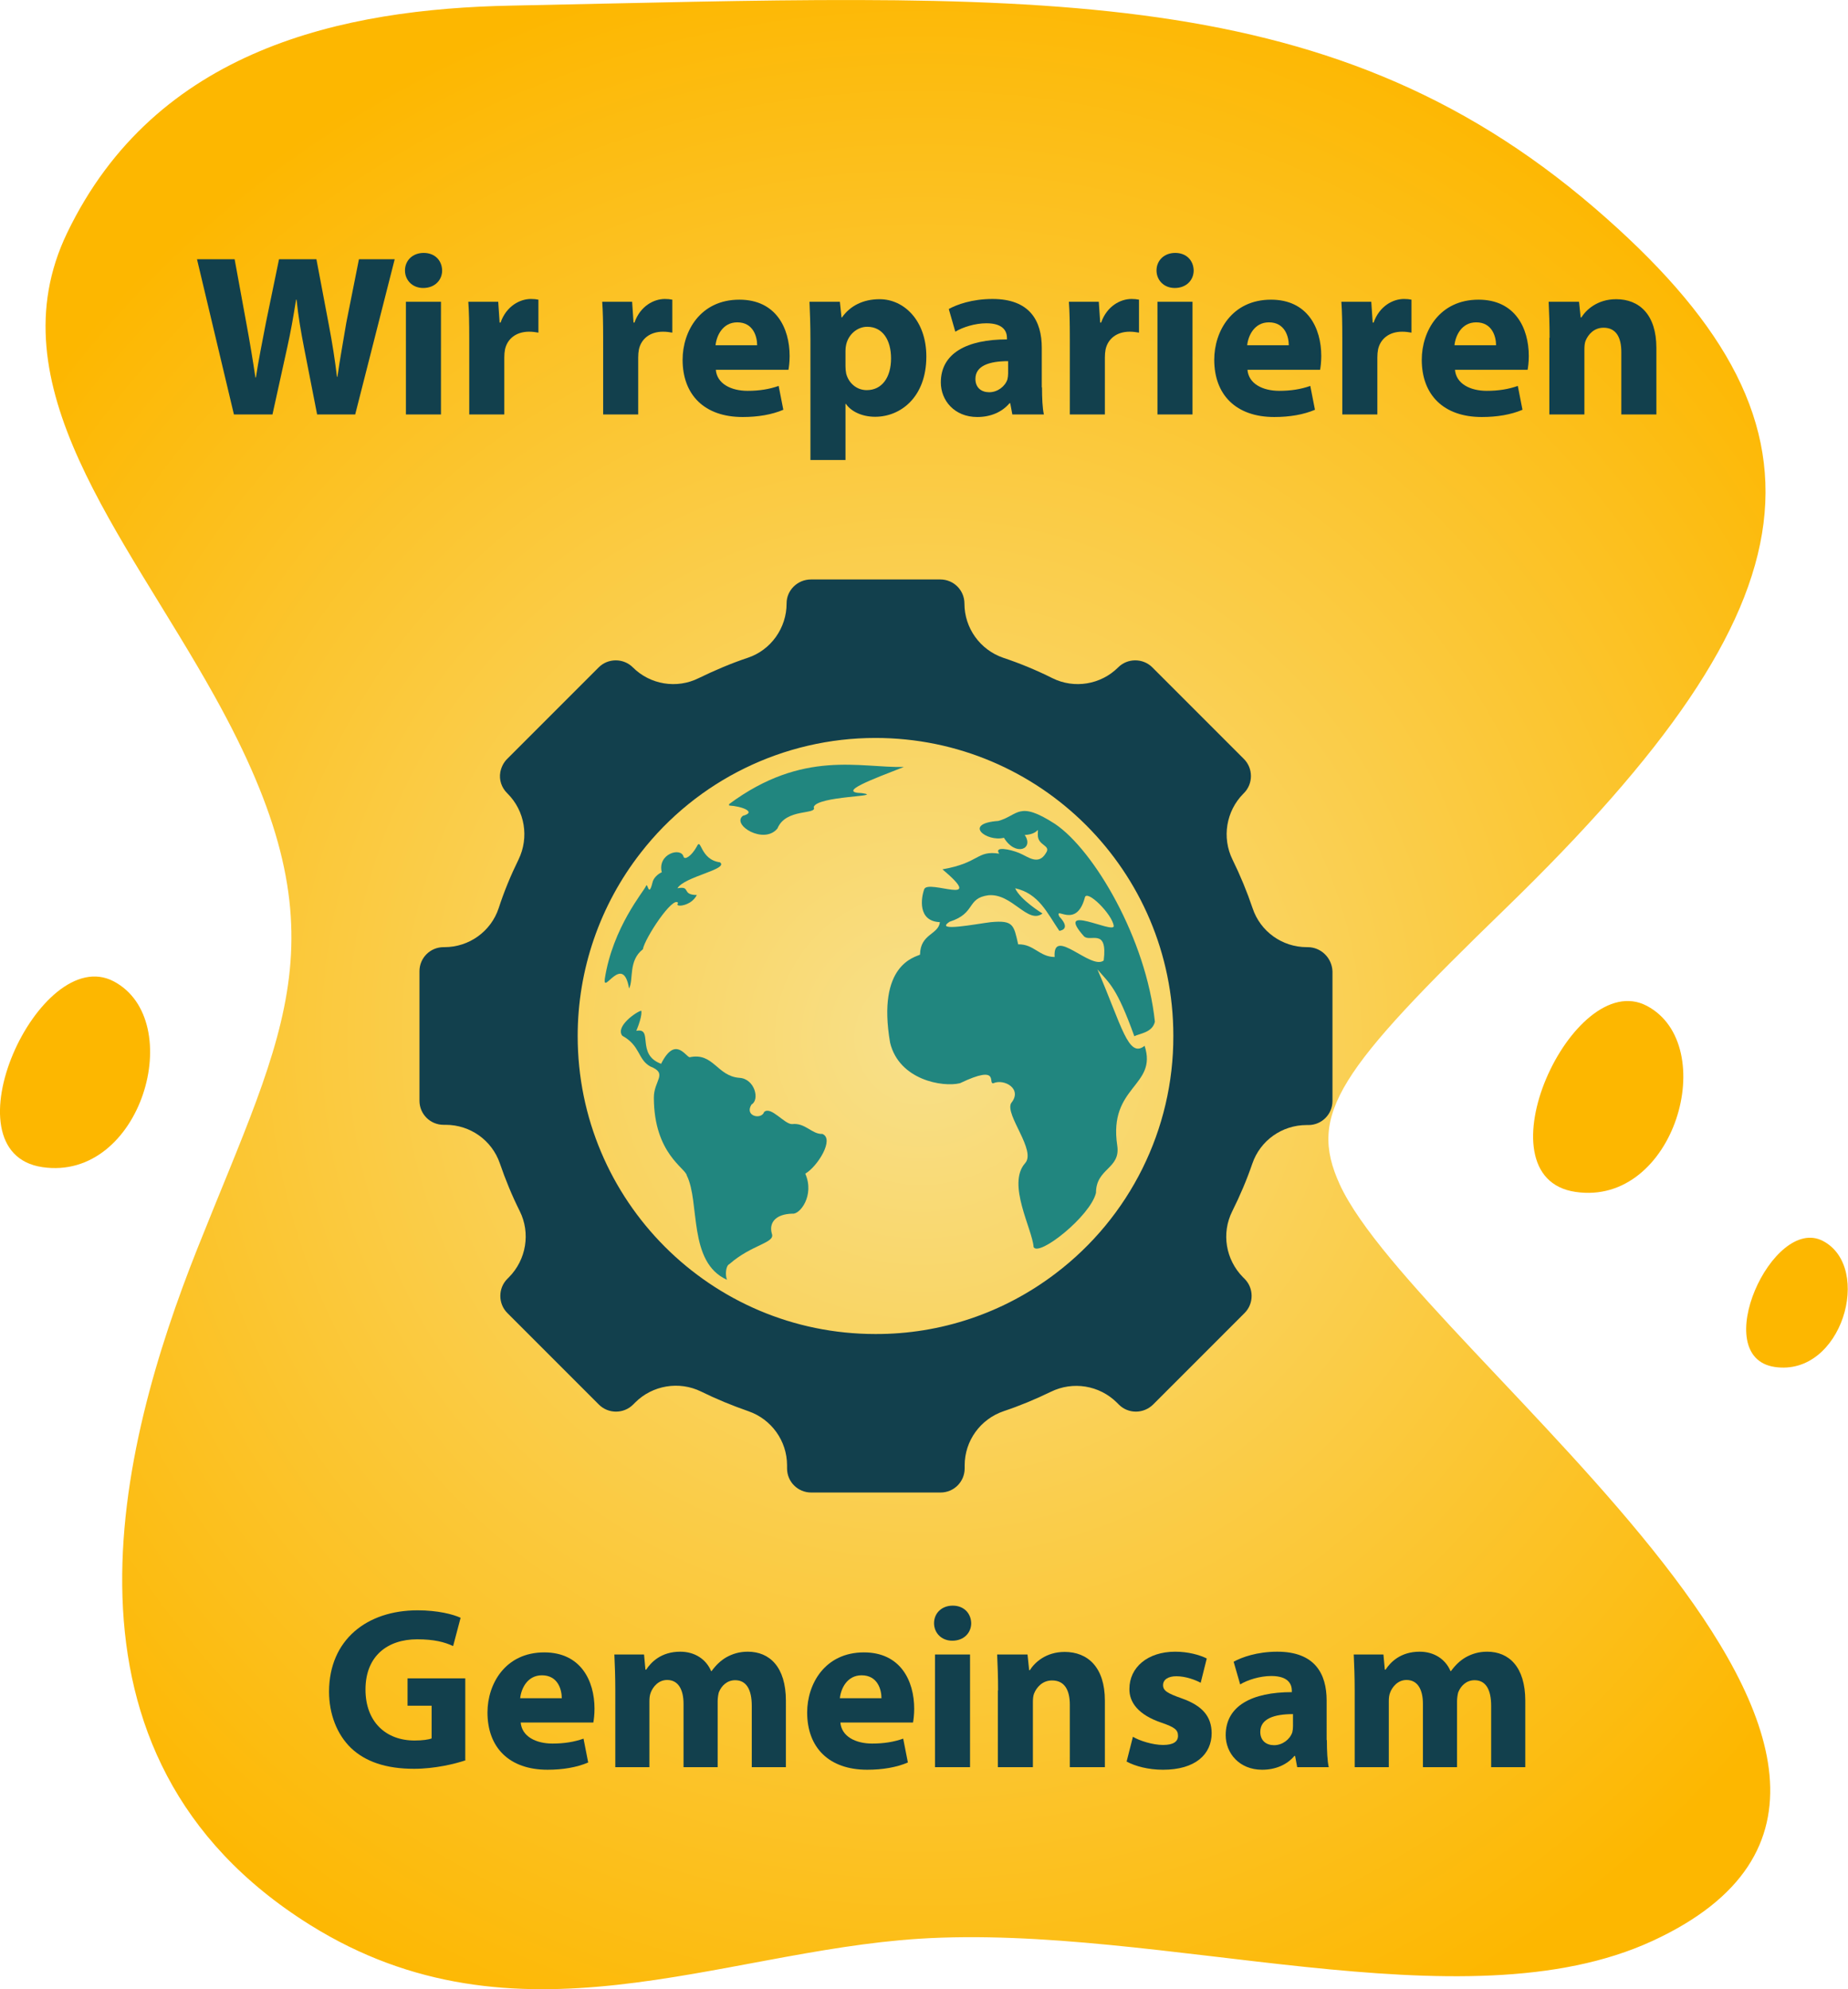 <?xml version="1.0" encoding="utf-8"?>
<!-- Generator: Adobe Illustrator 26.1.0, SVG Export Plug-In . SVG Version: 6.00 Build 0)  -->
<svg version="1.1" id="Layer_1" xmlns="http://www.w3.org/2000/svg" xmlns:xlink="http://www.w3.org/1999/xlink" x="0px" y="0px"
	 viewBox="0 0 790.8 850.9" style="enable-background:new 0 0 790.8 850.9;" xml:space="preserve">
<style type="text/css">
	.st0{fill:url(#SVGID_1_);}
	.st1{fill:#FDB700;}
	.st2{fill:#21867F;}
	.st3{fill:#12404D;}
</style>
<radialGradient id="SVGID_1_" cx="-2000.631" cy="6374.185" r="467.911" gradientTransform="matrix(-0.449 0.894 0.894 0.449 -6202.537 -629.299)" gradientUnits="userSpaceOnUse">
	<stop  offset="0" style="stop-color:#F8E08A"/>
	<stop  offset="1" style="stop-color:#FDB700"/>
</radialGradient>
<path class="st0" d="M84.4,534.3c-33.6,84.6-67.8,216.7,48.3,289.2c88.1,55,174.9,11.4,260.6,5.9c103.9-6.6,232.5,38.5,313.9,0.9
	c157-72.5-100.5-250.9-133.9-323.6c-13.8-30.2-0.6-48.7,71.2-118.3C780.4,256.5,789.7,181.3,682.4,89C566-11,437.4-2,218.9,2.4
	c-72,1.4-152.2,18.3-190.2,97.3c-31.3,65.1,24.1,128.1,63,197.9C148.4,399.3,122.7,438,84.4,534.3z"/>
<path class="st1" d="M674.2,509.9c42.5,6.3,62.2-62.9,30.5-79.6S631.7,503.7,674.2,509.9z"/>
<path class="st1" d="M18.1,499.3c42.5,6.3,62.2-62.9,30.5-79.5S-24.3,493,18.1,499.3z"/>
<path class="st1" d="M759.5,584.8c28.7,4.2,42.1-42.6,20.6-53.9S730.8,580.6,759.5,584.8z"/>
<path class="st2" d="M386.8,328.1c-18.7,0.5-43.1-7.6-74.8,15.9v0.6c5.4,0.3,12,2.8,5.9,4.4c-5,3.9,9.1,12.5,14.8,5.4
	c3.6-8.8,17.2-5.7,15.5-9.1c1.3-4.9,30.9-4.5,20.6-6C357.9,339,373.6,333.3,386.8,328.1z"/>
<path class="st2" d="M344.6,502.1c4.1,9.4-2.4,17.6-5.5,17.1c-7.5,0.2-10.1,4.1-8.8,8.6c1.5,4-8.5,4.5-18.2,13
	c-1.6,0.7-1.8,4.9-1,6.7c-16.8-7.5-11.5-33.2-17.2-44.6c-0.5-3.2-14-9.3-14.1-33.2c-0.1-7.5,6.3-10.4-1.6-13.5
	c-5.4-3.1-4.1-8.8-11.9-13.1c-3.1-4,6.2-10.4,8.1-10.7c0,0,0.7,1.8-2.1,8.6c7.5-1.5-0.3,10.1,10.6,14.1c6-12,10.4-3.2,12.2-2.8
	c10.2-2.2,11.7,8.1,21.3,8.8c6.6,0.4,8.8,9.4,5.2,11.4c-3.2,5,4.2,6.7,5.4,3.2c2.9-2.6,8.6,5.2,11.9,5.2c5.7-0.7,8.5,4.4,13,4.2
	C357.2,487.2,349.9,499,344.6,502.1z"/>
<path class="st2" d="M289.9,380c6-1.1,1.5,2.8,8.3,2.9c-0.7,1.3-1.7,2.4-3,3.2c-3,1.8-6.4,1.7-5,0.2c-2.1-3.4-14.3,15.1-15.1,19.8
	c-6.3,4.9-3.9,12.9-5.9,16.8c-2.6-15.3-11.2,2.8-10.4-4.1c3.4-22.1,16.8-37.6,17.6-39.7s1.1,5.4,2.8-1.5c0.4-2.1,2.5-3.7,3.5-4.2
	c0.2-0.1,0.3-0.2,0.5-0.2c-2-8,8.3-10.9,9.3-6.7c0.5,1.5,3.4-0.2,5.7-4.4c1.9-4.1,1.3,5.7,9.9,6.8C312,371.9,292.8,375,289.9,380z"
	/>
<path class="st2" d="M494.2,437.1c-3.7-35.4-26-73.3-42.7-84.6c-15.8-10.2-15.6-3.7-24.3-1.3c-15.4,1.1-5,9.1,2.4,7.2
	c5,8.2,13,4.8,8.9-1.2c6.7-0.3,5.6-4.6,5.6,0c0,4.7,5.8,4.3,3.5,7.7c-3.3,5.6-7.8,1.5-11.5,0c-3.9-1.6-10.9-3-8.5,0.3
	c-9.8-1.5-8.2,3.9-24.3,6.7c19.3,16.3-6.1,4.1-7.8,8.5c-1.3,3.5-3,13.7,6.7,14.1c-0.6,5.4-8.4,4.9-8.5,13.9
	c-2,1.1-18.6,4.1-12.8,37.7c3.9,16,22.6,19.1,29.9,17.3c17.6-8.4,11.7,0.5,14.3,0c4.6-2,12.6,2.4,7.6,8.5c-2.8,5,11,20.4,5.9,25.8
	c-7.8,8.9,3.2,28.2,3.7,35.8c2.2,4.3,24.3-13.2,26.7-23.2c0-10.6,10.6-10.2,9.1-20.2c-3.9-25.6,17.4-25.3,11.7-42.7
	c-7,5.6-9.8-8.7-20.2-32.7c5.2,6.1,8.2,7.5,15.8,28.6C487.7,442.1,493.1,441.8,494.2,437.1z M463.8,400.5c2.6,2.8,10.3-3.9,8.5,10.4
	c-5.4,4.3-21.9-14.8-21-1.5c-6.5,0-8.9-5.6-15.6-5.4c-1.9-8.3-2-10.4-11.7-9.5c-5.9,0.7-24.7,4.4-17.6-0.2
	c11.3-3.6,7.1-10,16.5-11.3c10.2-1,16.9,12.6,23.2,7.8c0,0-9.5-5.8-11.7-10.8c10.2,2.3,13.7,10.6,18.9,18.2c0,0,5.4-0.4,0-6.1
	c-2.2-4.8,7.2,5.6,10.9-8c0.6-4.1,11.9,7.1,12.4,12.1C476.5,399.6,451,386,463.8,400.5z"/>
<path class="st3" d="M559.6,405.2h-0.4c-10.5,0-19.9-6.7-23.2-16.7c-2.4-7.1-5.3-14.1-8.6-20.8c-4.6-9.4-2.7-20.7,4.6-28.1l0.3-0.3
	c4-4,4-10.6,0-14.6l-39.2-39.2c-4-4-10.6-4-14.6,0l0,0c-7.4,7.4-18.8,9.3-28.2,4.6c-6.8-3.4-13.8-6.3-21-8.7
	c-9.9-3.4-16.6-12.7-16.6-23.2c0-5.7-4.6-10.3-10.3-10.3c0,0,0,0,0,0H347c-5.7,0-10.4,4.6-10.4,10.2c0,0,0,0,0,0.1
	c0,5.1-1.6,10.1-4.6,14.3c-3,4.2-7.2,7.3-12,8.9c-7.2,2.4-14.2,5.4-21,8.7c-9.4,4.7-20.8,2.8-28.2-4.6l0,0c-4-4-10.6-4-14.6,0
	L217,324.7c-1.5,1.5-2.5,3.5-2.9,5.6c-0.6,3.3,0.5,6.6,2.9,9l0.2,0.2c7.4,7.4,9.3,18.7,4.7,28.2c-3.3,6.7-6.2,13.7-8.5,20.8
	c-3.3,10-12.7,16.7-23.2,16.7h-0.4c-5.7,0-10.3,4.6-10.3,10.3v55.4c0,5.7,4.6,10.3,10.3,10.3h0.9c10.5,0,19.8,6.6,23.2,16.5
	c2.4,7,5.2,13.8,8.5,20.4c4.7,9.4,2.8,20.8-4.6,28.3l-0.7,0.7c-4,4-4,10.6,0,14.6l39.2,39.2c4,4,10.6,4,14.6,0l0.9-0.9
	c7.4-7.4,18.8-9.3,28.2-4.7c6.5,3.2,13.3,6,20.2,8.4c9.9,3.4,16.6,12.7,16.6,23.2v1.3c0,5.7,4.6,10.3,10.3,10.3c0,0,0,0,0,0h55.4
	c5.7,0,10.3-4.6,10.3-10.3c0,0,0,0,0,0v-1.3c0-10.5,6.7-19.8,16.7-23.2c6.9-2.3,13.6-5.1,20.2-8.3c9.4-4.6,20.7-2.8,28.2,4.6
	l0.9,0.9c4,4,10.5,4,14.6,0l39.2-39.2c4-4,4-10.6,0-14.6l-0.7-0.7c-7.4-7.5-9.3-18.8-4.6-28.2c3.3-6.6,6.2-13.4,8.6-20.4
	c3.4-9.9,12.7-16.5,23.2-16.5h0.8c5.7,0,10.3-4.6,10.3-10.3v-55.4C570,409.8,565.3,405.2,559.6,405.2
	C559.6,405.2,559.6,405.2,559.6,405.2z M451.7,544.8c-22.2,16.9-49.2,26-77.1,25.9c-70.4,0-127.4-57.1-127.4-127.5
	c0-28.4,9.5-56,27-78.4c24.1-31,61.2-49.1,100.4-49.1c70.4,0,127.5,57,127.5,127.4c0,0,0,0.1,0,0.1
	C502.2,483.1,483.5,520.7,451.7,544.8z"/>
<g>
	<path class="st3" d="M100.1,177.3l-15.8-66.4h16.1l5,27.3c1.5,8,2.9,16.6,3.9,23.3h0.2c1.1-7.2,2.7-15.2,4.3-23.5l5.6-27.1h16
		l5.3,28c1.5,7.8,2.6,14.9,3.5,22.3h0.2c1-7.4,2.5-15.2,3.8-23.2l5.4-27.1h15.3L152,177.3h-16.3l-5.6-28.6
		c-1.3-6.7-2.4-12.9-3.2-20.5h-0.2c-1.2,7.5-2.3,13.8-3.8,20.5l-6.3,28.6H100.1z"/>
	<path class="st3" d="M189.2,115.7c0,4.1-3.1,7.5-8.1,7.5c-4.7,0-7.8-3.4-7.8-7.5c0-4.2,3.2-7.5,8-7.5S189.1,111.4,189.2,115.7z
		 M173.7,177.3v-48.2h15v48.2H173.7z"/>
	<path class="st3" d="M200.8,145c0-7.1-0.1-11.7-0.4-15.9h12.8l0.6,8.9h0.4c2.5-7.1,8.3-10.1,13-10.1c1.4,0,2.1,0.1,3.2,0.3v14.1
		c-1.2-0.2-2.4-0.4-4-0.4c-5.5,0-9.3,3-10.3,7.6c-0.2,1-0.3,2.2-0.3,3.4v24.4h-15V145z"/>
	<path class="st3" d="M258.1,145c0-7.1-0.1-11.7-0.4-15.9h12.8l0.6,8.9h0.4c2.5-7.1,8.3-10.1,13-10.1c1.4,0,2.1,0.1,3.2,0.3v14.1
		c-1.2-0.2-2.4-0.4-4-0.4c-5.5,0-9.3,3-10.3,7.6c-0.2,1-0.3,2.2-0.3,3.4v24.4h-15V145z"/>
	<path class="st3" d="M306.3,158c0.4,6.2,6.6,9.2,13.6,9.2c5.1,0,9.3-0.7,13.3-2.1l2,10.2c-4.9,2.1-10.9,3.1-17.4,3.1
		c-16.4,0-25.7-9.5-25.7-24.5c0-12.2,7.6-25.7,24.3-25.7c15.6,0,21.5,12.1,21.5,24.1c0,2.6-0.3,4.8-0.5,5.9H306.3z M324,147.7
		c0-3.6-1.6-9.8-8.5-9.8c-6.3,0-8.9,5.8-9.3,9.8H324z"/>
	<path class="st3" d="M346.8,145.3c0-6.3-0.2-11.6-0.4-16.2h13l0.7,6.7h0.2c3.5-5,9.1-7.8,16.1-7.8c10.5,0,20,9.2,20,24.5
		c0,17.5-11.1,25.8-21.9,25.8c-5.8,0-10.4-2.4-12.5-5.5h-0.2v24h-15V145.3z M361.8,156.6c0,1.2,0.1,2.2,0.3,3.2c1,4,4.4,7.1,8.8,7.1
		c6.5,0,10.4-5.4,10.4-13.6c0-7.7-3.5-13.5-10.2-13.5c-4.2,0-8,3.2-9,7.6c-0.2,0.8-0.3,1.8-0.3,2.7V156.6z"/>
	<path class="st3" d="M445.9,165.7c0,4.5,0.2,9,0.8,11.6h-13.5l-0.9-4.8H432c-3.2,3.8-8.1,5.9-13.8,5.9c-9.8,0-15.6-7.1-15.6-14.8
		c0-12.5,11.2-18.4,28.3-18.4v-0.6c0-2.7-1.4-6.3-8.8-6.3c-4.9,0-10.2,1.7-13.3,3.6l-2.8-9.7c3.4-1.9,10-4.3,18.7-4.3
		c16.1,0,21.1,9.5,21.1,20.9V165.7z M431.4,154.5c-7.9,0-14,1.9-14,7.6c0,3.8,2.6,5.7,5.9,5.7c3.6,0,6.8-2.5,7.8-5.5
		c0.2-0.8,0.3-1.7,0.3-2.6V154.5z"/>
	<path class="st3" d="M457.8,145c0-7.1-0.1-11.7-0.4-15.9h12.8l0.6,8.9h0.4c2.5-7.1,8.3-10.1,13-10.1c1.4,0,2.1,0.1,3.2,0.3v14.1
		c-1.2-0.2-2.4-0.4-4-0.4c-5.5,0-9.3,3-10.3,7.6c-0.2,1-0.3,2.2-0.3,3.4v24.4h-15V145z"/>
	<path class="st3" d="M510.8,115.7c0,4.1-3.1,7.5-8.1,7.5c-4.7,0-7.8-3.4-7.8-7.5c0-4.2,3.2-7.5,8-7.5S510.7,111.4,510.8,115.7z
		 M495.3,177.3v-48.2h15v48.2H495.3z"/>
	<path class="st3" d="M533.8,158c0.4,6.2,6.6,9.2,13.6,9.2c5.1,0,9.3-0.7,13.3-2.1l2,10.2c-4.9,2.1-10.9,3.1-17.4,3.1
		c-16.4,0-25.7-9.5-25.7-24.5c0-12.2,7.6-25.7,24.3-25.7c15.6,0,21.5,12.1,21.5,24.1c0,2.6-0.3,4.8-0.5,5.9H533.8z M551.5,147.7
		c0-3.6-1.6-9.8-8.5-9.8c-6.3,0-8.9,5.8-9.3,9.8H551.5z"/>
	<path class="st3" d="M574.4,145c0-7.1-0.1-11.7-0.4-15.9h12.8l0.6,8.9h0.4c2.5-7.1,8.3-10.1,13-10.1c1.4,0,2.1,0.1,3.2,0.3v14.1
		c-1.2-0.2-2.4-0.4-4-0.4c-5.5,0-9.3,3-10.3,7.6c-0.2,1-0.3,2.2-0.3,3.4v24.4h-15V145z"/>
	<path class="st3" d="M622.6,158c0.4,6.2,6.6,9.2,13.6,9.2c5.1,0,9.3-0.7,13.3-2.1l2,10.2c-4.9,2.1-10.9,3.1-17.4,3.1
		c-16.4,0-25.7-9.5-25.7-24.5c0-12.2,7.6-25.7,24.3-25.7c15.6,0,21.5,12.1,21.5,24.1c0,2.6-0.3,4.8-0.5,5.9H622.6z M640.2,147.7
		c0-3.6-1.6-9.8-8.5-9.8c-6.3,0-8.9,5.8-9.3,9.8H640.2z"/>
	<path class="st3" d="M663.1,144.5c0-6-0.2-11-0.4-15.4h13l0.7,6.7h0.3c2-3.2,6.8-7.8,14.9-7.8c9.9,0,17.2,6.6,17.2,20.8v28.5h-15
		v-26.7c0-6.2-2.2-10.4-7.6-10.4c-4.1,0-6.6,2.9-7.7,5.6c-0.4,1-0.5,2.4-0.5,3.7v27.8h-15V144.5z"/>
</g>
<g>
	<path class="st3" d="M199.4,753c-4.6,1.6-13.4,3.7-22.2,3.7c-12.1,0-20.9-3.1-27-8.9c-6-5.8-9.4-14.5-9.4-24.2
		c0.1-22.1,16.2-34.7,37.9-34.7c8.6,0,15.2,1.7,18.4,3.2l-3.2,12.1c-3.6-1.7-8.1-2.9-15.4-2.9c-12.5,0-22.1,7-22.1,21.5
		c0,13.8,8.7,21.8,21,21.8c3.4,0,6.1-0.4,7.3-0.9v-14h-10.3V718h24.7V753z"/>
	<path class="st3" d="M222.8,736.7c0.4,6.2,6.6,9.2,13.6,9.2c5.1,0,9.3-0.7,13.3-2.1l2,10.2c-4.9,2.1-10.9,3.1-17.4,3.1
		c-16.4,0-25.7-9.5-25.7-24.5c0-12.2,7.6-25.7,24.3-25.7c15.6,0,21.5,12.1,21.5,24.1c0,2.6-0.3,4.8-0.5,5.9H222.8z M240.4,726.5
		c0-3.6-1.6-9.8-8.5-9.8c-6.3,0-8.9,5.8-9.3,9.8H240.4z"/>
	<path class="st3" d="M263.3,723.2c0-6-0.2-11-0.4-15.4h12.7l0.6,6.5h0.3c2.1-3.2,6.4-7.7,14.6-7.7c6.3,0,11.1,3.3,13.2,8.3h0.2
		c1.9-2.6,3.9-4.5,6.3-5.9c2.7-1.5,5.6-2.4,9.2-2.4c9.3,0,16.3,6.5,16.3,21V756h-14.6v-26.2c0-7-2.3-11-7.1-11c-3.5,0-5.9,2.4-7,5.2
		c-0.3,1.1-0.5,2.6-0.5,3.8V756h-14.6v-27.1c0-6-2.2-10.2-7-10.2c-3.8,0-6.1,3-7,5.3c-0.5,1.2-0.6,2.6-0.6,3.8V756h-14.6V723.2z"/>
	<path class="st3" d="M359.6,736.7c0.4,6.2,6.6,9.2,13.6,9.2c5.1,0,9.3-0.7,13.3-2.1l2,10.2c-4.9,2.1-10.9,3.1-17.4,3.1
		c-16.4,0-25.7-9.5-25.7-24.5c0-12.2,7.6-25.7,24.3-25.7c15.6,0,21.5,12.1,21.5,24.1c0,2.6-0.3,4.8-0.5,5.9H359.6z M377.2,726.5
		c0-3.6-1.6-9.8-8.5-9.8c-6.3,0-8.9,5.8-9.3,9.8H377.2z"/>
	<path class="st3" d="M415.6,694.4c0,4.1-3.1,7.5-8.1,7.5c-4.7,0-7.8-3.4-7.8-7.5c0-4.2,3.2-7.5,8-7.5S415.5,690.2,415.6,694.4z
		 M400.1,756v-48.2h15V756H400.1z"/>
	<path class="st3" d="M427.1,723.2c0-6-0.2-11-0.4-15.4h13l0.7,6.7h0.3c2-3.2,6.8-7.8,14.9-7.8c9.9,0,17.2,6.6,17.2,20.8V756h-15
		v-26.7c0-6.2-2.2-10.4-7.6-10.4c-4.1,0-6.6,2.9-7.7,5.6c-0.4,1-0.5,2.4-0.5,3.7V756h-15V723.2z"/>
	<path class="st3" d="M484.8,743c2.8,1.7,8.5,3.5,12.9,3.5c4.5,0,6.4-1.5,6.4-3.9c0-2.6-1.5-3.7-7-5.6c-10.1-3.4-13.9-8.8-13.8-14.5
		c0-9.1,7.7-15.9,19.6-15.9c5.6,0,10.5,1.4,13.5,2.9l-2.6,10.4c-2.2-1.2-6.4-2.8-10.4-2.8c-3.6,0-5.7,1.5-5.7,3.8
		c0,2.4,1.9,3.5,7.8,5.6c9.2,3.2,12.9,7.9,13,14.9c0,9.1-7,15.7-20.8,15.7c-6.3,0-11.9-1.5-15.6-3.5L484.8,743z"/>
	<path class="st3" d="M567.8,744.4c0,4.5,0.2,9,0.8,11.6h-13.5l-0.9-4.8h-0.3c-3.2,3.8-8.1,5.9-13.8,5.9c-9.8,0-15.6-7.1-15.6-14.8
		c0-12.5,11.2-18.4,28.3-18.4v-0.6c0-2.7-1.4-6.3-8.8-6.3c-4.9,0-10.2,1.7-13.3,3.6l-2.8-9.7c3.4-1.9,10-4.3,18.7-4.3
		c16.1,0,21.1,9.5,21.1,20.9V744.4z M553.3,733.3c-7.9,0-14,1.9-14,7.6c0,3.8,2.6,5.7,5.9,5.7c3.6,0,6.8-2.5,7.8-5.5
		c0.2-0.8,0.3-1.7,0.3-2.6V733.3z"/>
	<path class="st3" d="M579.7,723.2c0-6-0.2-11-0.4-15.4H592l0.6,6.5h0.3c2.1-3.2,6.4-7.7,14.6-7.7c6.3,0,11.1,3.3,13.2,8.3h0.2
		c1.9-2.6,3.9-4.5,6.3-5.9c2.7-1.5,5.6-2.4,9.2-2.4c9.3,0,16.3,6.5,16.3,21V756h-14.6v-26.2c0-7-2.3-11-7.1-11c-3.5,0-5.9,2.4-7,5.2
		c-0.3,1.1-0.5,2.6-0.5,3.8V756h-14.6v-27.1c0-6-2.2-10.2-7-10.2c-3.8,0-6.1,3-7,5.3c-0.5,1.2-0.6,2.6-0.6,3.8V756h-14.6V723.2z"/>
</g>
</svg>
